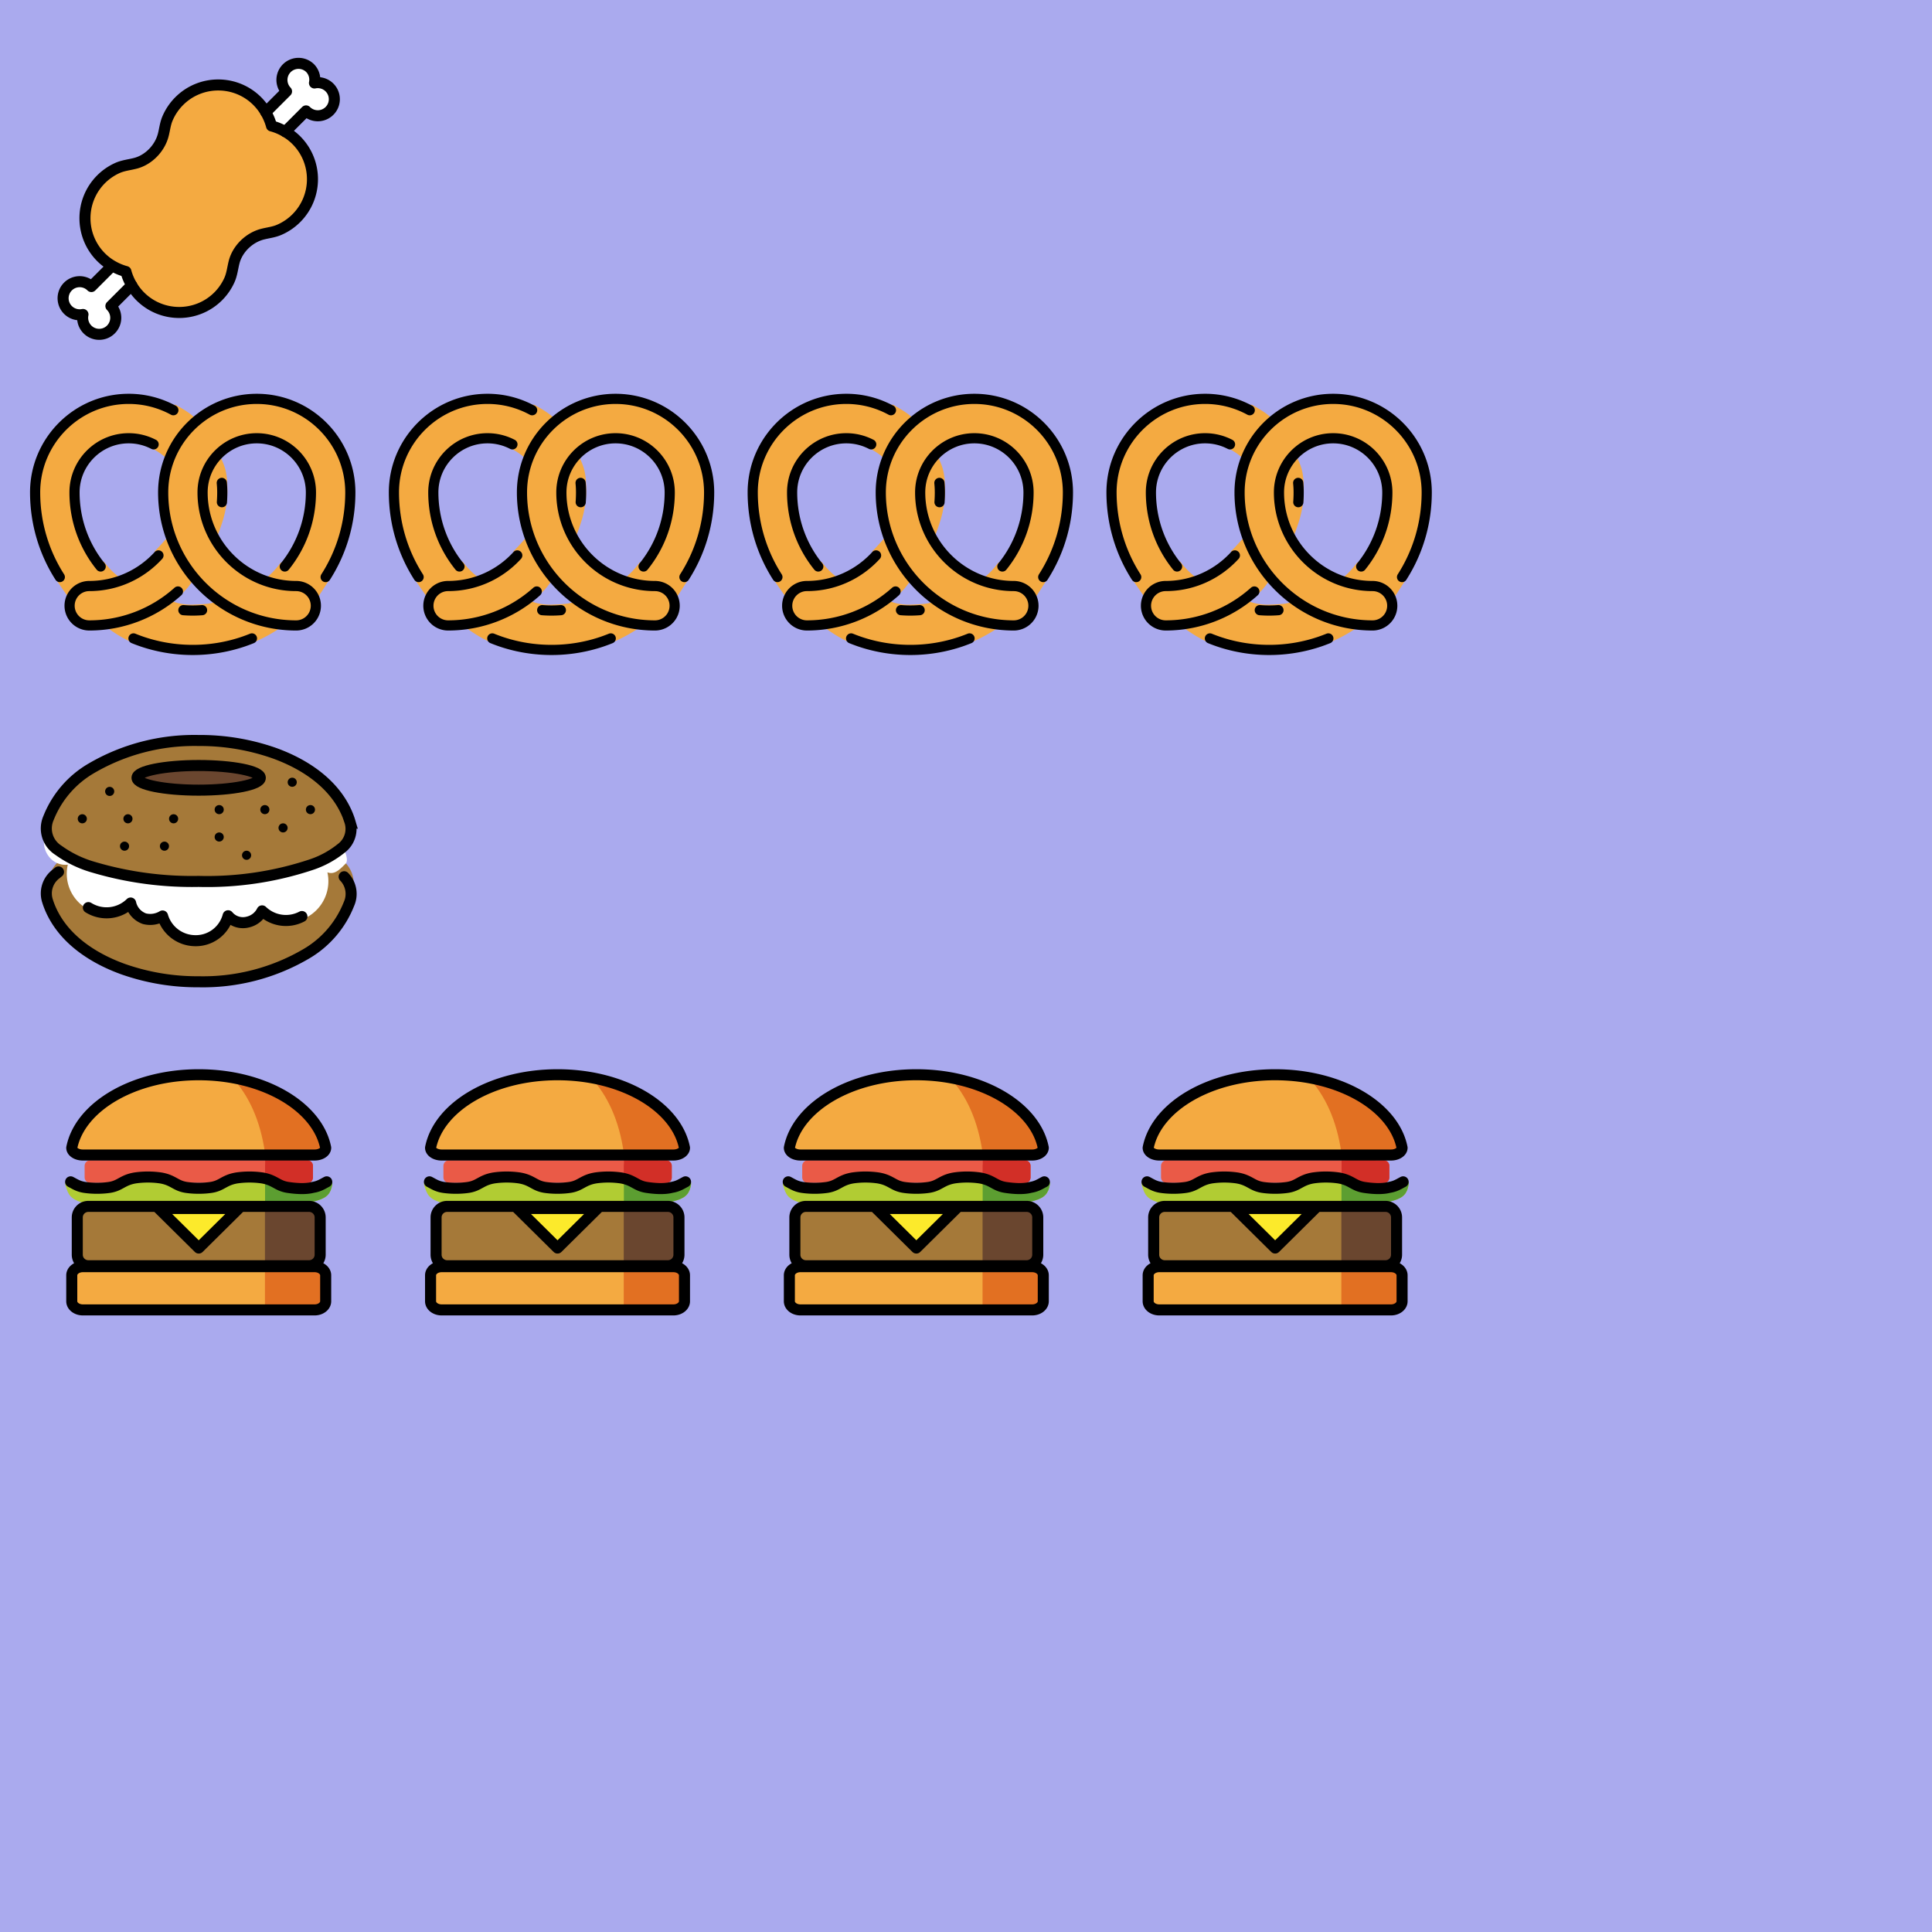 <svg xmlns="http://www.w3.org/2000/svg" preserveAspectRatio="xMinYMin meet" viewBox="0 0 350 350"><rect width="100%" height="100%" fill="#aae"/><svg x="0" y="0"><svg><path fill="#f4aa41" d="M51.678 23.857a9.907 9.907 0 0 1 2 1.536c3.904 3.906 3.904 10.238-.002 14.142a9.937 9.937 0 0 1-3.145 2.121c-.953.409-1.982.51-2.972.764-2.396.613-4.506 2.63-5.134 5.02-.291 1.107-.39 2.265-.876 3.326a9.948 9.948 0 0 1-2.014 2.912c-3.905 3.905-10.236 3.906-14.142 0a9.908 9.908 0 0 1-1.536-2 10.064 10.064 0 0 1-1.046-2.489c-.864-.23-1.7-.584-2.489-1.046a9.846 9.846 0 0 1-2-1.536c-3.906-3.906-3.905-10.237 0-14.142a9.963 9.963 0 0 1 2.913-2.014c1.06-.485 2.218-.585 3.326-.876 2.387-.628 4.406-2.738 5.02-5.134.253-.99.356-2.02.763-2.975a9.955 9.955 0 0 1 2.12-3.144c3.906-3.905 10.237-3.906 14.142 0a9.896 9.896 0 0 1 1.537 2c.463.789.814 1.625 1.045 2.489.863.23 1.7.583 2.49 1.046z"/><path fill="#FFF" d="m20.322 48.143-3.767 3.767a3 3 0 1 0-1.524 5.059 3 3 0 1 0 5.059-1.524l3.767-3.766M51.678 23.857l3.767-3.768a3 3 0 1 0 1.524-5.058 3 3 0 1 0-5.059 1.524l-3.767 3.766"/><g fill="none" stroke="#000" stroke-linecap="round" stroke-linejoin="round" stroke-miterlimit="10" stroke-width="2"><path d="m20.322 48.143-3.767 3.767a3 3 0 1 0-1.524 5.059 3 3 0 1 0 5.059-1.524l3.767-3.766M20.322 48.143c.79.463 1.625.816 2.488 1.047.231.863.584 1.699 1.047 2.489M51.678 23.857l3.767-3.768a3 3 0 1 0 1.524-5.058 2.994 2.994 0 0 0-.817-2.719 3.001 3.001 0 0 0-4.244 4.242l-3.765 3.768M48.143 20.322a9.896 9.896 0 0 0-1.537-2c-3.905-3.905-10.236-3.904-14.141 0a9.955 9.955 0 0 0-2.121 3.144c-.408.954-.51 1.985-.764 2.975-.613 2.396-2.632 4.506-5.02 5.134-1.107.291-2.264.39-3.325.876a9.963 9.963 0 0 0-2.913 2.014c-3.905 3.905-3.906 10.236 0 14.142a9.846 9.846 0 0 0 2 1.536"/><path d="M51.678 23.857a10.05 10.05 0 0 0-2.49-1.046c-.231-.864-.583-1.7-1.045-2.49M51.678 23.857a9.907 9.907 0 0 1 2 1.536c3.904 3.906 3.904 10.238-.002 14.142a9.937 9.937 0 0 1-3.145 2.121c-.953.409-1.982.51-2.972.764-2.396.613-4.506 2.63-5.134 5.02-.291 1.107-.39 2.265-.876 3.326a9.948 9.948 0 0 1-2.014 2.912c-3.905 3.905-10.236 3.906-14.142 0a9.908 9.908 0 0 1-1.536-2"/></g></svg></svg><svg x="0" y="60"><svg viewBox="-2 -2 380 380"><path fill="#f4aa41" d="M67.093 29.525c-.009-10.469-8.262-18.983-18.406-18.983-4.872 0-8.735 1.569-12.03 4.772-1.182-1.147-2.67-2.03-4.11-2.828-.156-.086-.715.13-.873.048a17.72 17.72 0 0 0-8.174-1.992c-10.144 0-18.396 8.514-18.405 18.983l-.001-.007v.024l.002.014v.009l-.002-.023c0 .73.031 1.455.078 2.178l.016.234c.051.725.126 1.444.224 2.16l.006.034a32.5 32.5 0 0 0 .932 4.413c.868 3.055 1.982 5.525 3.697 8.191.132.204-1.047.078-1.047.078s2.441 3.525 2.865 4.103c.41.554.01.789.01 1.609 0 2.209 1.735 4 3.875 4 1.13 0 2.242-.083 3.336-.228 5.086 3.72 7.648 3.75 11.043 4.682 1.133.31 4.086.502 4.38.455.528.028 6.494-.353 7.647-.574 3.516-.672 6.497-1.803 9.458-3.567a30.906 30.906 0 0 0 1.548-.988c1.074.14 2.166.22 3.276.22 2.14 0 3.874-1.791 3.874-4 0-.798.203-1.057-.187-1.68.67-.813 2.247-3.394 2.844-4.282.13-.195-1.156.24-1.063.031 1.727-2.676 3.06-4.981 3.932-8.05l.009-.03A32.5 32.5 0 0 0 67 31.953l.016-.234c.047-.723.078-1.447.078-2.178l-.002.023v-.01l.002-.013v-.024l-.001.007zm-29.374 22.18c-.572.042-1.252.055-1.833.082-1.333.063-3.167-.27-3.896-.666 1.75-1.375 2.75-2.271 3.854-3.959 1.863 2.381 2.592 2.3 5.125 3.916-1.575.484-1.594.498-3.25.626zm-19.266-8.36c-.163-.22-.613 1.022-.919.6a24.148 24.148 0 0 1-4.34-10.267l-.021-.123a24.679 24.679 0 0 1-.237-1.907l-.011-.163a24.933 24.933 0 0 1-.081-1.954c.007-6.06 4.784-10.99 10.656-10.99 1.602 0 3.122.369 4.486 1.026.116.057-.554 1.218-.44 1.278 1.266.668 2.73 1.547 3.642 2.657-.86 2.195-.907 3.529-.907 6.04 0 3.223.56 6.31 1.569 9.178-.332.616-.41-.868-.803-.296-.076.11-2.188 2.484-2.578 2.797-.059.047.023.946-.022 1.007-2.341 3.18-6.937 4.186-6.937 4.186s-1.541-1.02-3.057-3.068zm40.81-11.86c-.004.055-.007.109-.012.163a24.704 24.704 0 0 1-.256 2.029c-.674 3.991-2.401 7.418-4.886 10.59l-.843-.812c-.47.602-1.36 1.828-2.688 2.89-.06.049 1.148 1.018.692 1.422-4.689-1.42-8.472-4.327-10.801-8.656 1.008-2.868 2.193-5.436 2.25-9.562.062-4.532-.796-5.368-1.656-7.563 1.956-2.383 4.37-3.444 7.624-3.444 5.873 0 10.65 4.928 10.657 10.99 0 .655-.03 1.307-.081 1.953z"/><g fill="none" stroke="#000" stroke-linecap="round" stroke-linejoin="round" stroke-miterlimit="10" stroke-width="2"><path d="M32.096 13.543a18.298 18.298 0 0 0-8.783-2.234c-10.145 0-18.397 8.25-18.406 18.39v-.008.024l.001.014c.007 5.974 1.703 11.703 4.858 16.628M41.648 31.63c.047-.63.07-1.27.07-1.915 0-.635-.032-1.26-.095-1.878M29.168 42.1c-3.368 3.697-8.22 6.021-13.605 6.021a3.875 3.875 0 0 0 0 7.75A26.041 26.041 0 0 0 33 49.193"/><path d="M17.8 44.28c-3.33-4.118-5.14-9.216-5.144-14.575.007-5.871 4.784-10.646 10.657-10.646 1.767 0 3.435.433 4.904 1.197M37.742 52.867c-.608.051-1.22.074-1.836.074-.615 0-1.227-.023-1.836-.074M47.555 58.426c-.543.219-1.094.426-1.649.617a30.986 30.986 0 0 1-10 1.648c-3.42 0-6.785-.554-10-1.648a34.817 34.817 0 0 1-1.648-.617M54.013 44.28c3.329-4.118 5.14-9.216 5.143-14.575C59.15 23.834 54.372 19.06 48.5 19.06c-5.876 0-10.656 4.78-10.656 10.656 0 10.148 8.257 18.406 18.406 18.406a3.875 3.875 0 0 1 0 7.75c-14.423 0-26.156-11.732-26.156-26.156 0-10.148 8.257-18.406 18.406-18.406 10.145 0 18.396 8.25 18.405 18.39l.001-.008v.024l-.002.013c-.006 5.975-1.703 11.704-4.857 16.63"/></g></svg></svg><svg x="65" y="60"><svg viewBox="-2 -2 380 380"><path fill="#f4aa41" d="M67.093 29.525c-.009-10.469-8.262-18.983-18.406-18.983-4.872 0-8.735 1.569-12.03 4.772-1.182-1.147-2.67-2.03-4.11-2.828-.156-.086-.715.13-.873.048a17.72 17.72 0 0 0-8.174-1.992c-10.144 0-18.396 8.514-18.405 18.983l-.001-.007v.024l.002.014v.009l-.002-.023c0 .73.031 1.455.078 2.178l.016.234c.051.725.126 1.444.224 2.16l.006.034a32.5 32.5 0 0 0 .932 4.413c.868 3.055 1.982 5.525 3.697 8.191.132.204-1.047.078-1.047.078s2.441 3.525 2.865 4.103c.41.554.01.789.01 1.609 0 2.209 1.735 4 3.875 4 1.13 0 2.242-.083 3.336-.228 5.086 3.72 7.648 3.75 11.043 4.682 1.133.31 4.086.502 4.38.455.528.028 6.494-.353 7.647-.574 3.516-.672 6.497-1.803 9.458-3.567a30.906 30.906 0 0 0 1.548-.988c1.074.14 2.166.22 3.276.22 2.14 0 3.874-1.791 3.874-4 0-.798.203-1.057-.187-1.68.67-.813 2.247-3.394 2.844-4.282.13-.195-1.156.24-1.063.031 1.727-2.676 3.06-4.981 3.932-8.05l.009-.03A32.5 32.5 0 0 0 67 31.953l.016-.234c.047-.723.078-1.447.078-2.178l-.002.023v-.01l.002-.013v-.024l-.001.007zm-29.374 22.18c-.572.042-1.252.055-1.833.082-1.333.063-3.167-.27-3.896-.666 1.75-1.375 2.75-2.271 3.854-3.959 1.863 2.381 2.592 2.3 5.125 3.916-1.575.484-1.594.498-3.25.626zm-19.266-8.36c-.163-.22-.613 1.022-.919.6a24.148 24.148 0 0 1-4.34-10.267l-.021-.123a24.679 24.679 0 0 1-.237-1.907l-.011-.163a24.933 24.933 0 0 1-.081-1.954c.007-6.06 4.784-10.99 10.656-10.99 1.602 0 3.122.369 4.486 1.026.116.057-.554 1.218-.44 1.278 1.266.668 2.73 1.547 3.642 2.657-.86 2.195-.907 3.529-.907 6.04 0 3.223.56 6.31 1.569 9.178-.332.616-.41-.868-.803-.296-.076.11-2.188 2.484-2.578 2.797-.059.047.023.946-.022 1.007-2.341 3.18-6.937 4.186-6.937 4.186s-1.541-1.02-3.057-3.068zm40.81-11.86c-.004.055-.007.109-.012.163a24.704 24.704 0 0 1-.256 2.029c-.674 3.991-2.401 7.418-4.886 10.59l-.843-.812c-.47.602-1.36 1.828-2.688 2.89-.06.049 1.148 1.018.692 1.422-4.689-1.42-8.472-4.327-10.801-8.656 1.008-2.868 2.193-5.436 2.25-9.562.062-4.532-.796-5.368-1.656-7.563 1.956-2.383 4.37-3.444 7.624-3.444 5.873 0 10.65 4.928 10.657 10.99 0 .655-.03 1.307-.081 1.953z"/><g fill="none" stroke="#000" stroke-linecap="round" stroke-linejoin="round" stroke-miterlimit="10" stroke-width="2"><path d="M32.096 13.543a18.298 18.298 0 0 0-8.783-2.234c-10.145 0-18.397 8.25-18.406 18.39v-.008.024l.001.014c.007 5.974 1.703 11.703 4.858 16.628M41.648 31.63c.047-.63.07-1.27.07-1.915 0-.635-.032-1.26-.095-1.878M29.168 42.1c-3.368 3.697-8.22 6.021-13.605 6.021a3.875 3.875 0 0 0 0 7.75A26.041 26.041 0 0 0 33 49.193"/><path d="M17.8 44.28c-3.33-4.118-5.14-9.216-5.144-14.575.007-5.871 4.784-10.646 10.657-10.646 1.767 0 3.435.433 4.904 1.197M37.742 52.867c-.608.051-1.22.074-1.836.074-.615 0-1.227-.023-1.836-.074M47.555 58.426c-.543.219-1.094.426-1.649.617a30.986 30.986 0 0 1-10 1.648c-3.42 0-6.785-.554-10-1.648a34.817 34.817 0 0 1-1.648-.617M54.013 44.28c3.329-4.118 5.14-9.216 5.143-14.575C59.15 23.834 54.372 19.06 48.5 19.06c-5.876 0-10.656 4.78-10.656 10.656 0 10.148 8.257 18.406 18.406 18.406a3.875 3.875 0 0 1 0 7.75c-14.423 0-26.156-11.732-26.156-26.156 0-10.148 8.257-18.406 18.406-18.406 10.145 0 18.396 8.25 18.405 18.39l.001-.008v.024l-.002.013c-.006 5.975-1.703 11.704-4.857 16.63"/></g></svg></svg><svg x="130" y="60"><svg viewBox="-2 -2 380 380"><path fill="#f4aa41" d="M67.093 29.525c-.009-10.469-8.262-18.983-18.406-18.983-4.872 0-8.735 1.569-12.03 4.772-1.182-1.147-2.67-2.03-4.11-2.828-.156-.086-.715.13-.873.048a17.72 17.72 0 0 0-8.174-1.992c-10.144 0-18.396 8.514-18.405 18.983l-.001-.007v.024l.002.014v.009l-.002-.023c0 .73.031 1.455.078 2.178l.016.234c.051.725.126 1.444.224 2.16l.006.034a32.5 32.5 0 0 0 .932 4.413c.868 3.055 1.982 5.525 3.697 8.191.132.204-1.047.078-1.047.078s2.441 3.525 2.865 4.103c.41.554.01.789.01 1.609 0 2.209 1.735 4 3.875 4 1.13 0 2.242-.083 3.336-.228 5.086 3.72 7.648 3.75 11.043 4.682 1.133.31 4.086.502 4.38.455.528.028 6.494-.353 7.647-.574 3.516-.672 6.497-1.803 9.458-3.567a30.906 30.906 0 0 0 1.548-.988c1.074.14 2.166.22 3.276.22 2.14 0 3.874-1.791 3.874-4 0-.798.203-1.057-.187-1.68.67-.813 2.247-3.394 2.844-4.282.13-.195-1.156.24-1.063.031 1.727-2.676 3.06-4.981 3.932-8.05l.009-.03A32.5 32.5 0 0 0 67 31.953l.016-.234c.047-.723.078-1.447.078-2.178l-.002.023v-.01l.002-.013v-.024l-.001.007zm-29.374 22.18c-.572.042-1.252.055-1.833.082-1.333.063-3.167-.27-3.896-.666 1.75-1.375 2.75-2.271 3.854-3.959 1.863 2.381 2.592 2.3 5.125 3.916-1.575.484-1.594.498-3.25.626zm-19.266-8.36c-.163-.22-.613 1.022-.919.6a24.148 24.148 0 0 1-4.34-10.267l-.021-.123a24.679 24.679 0 0 1-.237-1.907l-.011-.163a24.933 24.933 0 0 1-.081-1.954c.007-6.06 4.784-10.99 10.656-10.99 1.602 0 3.122.369 4.486 1.026.116.057-.554 1.218-.44 1.278 1.266.668 2.73 1.547 3.642 2.657-.86 2.195-.907 3.529-.907 6.04 0 3.223.56 6.31 1.569 9.178-.332.616-.41-.868-.803-.296-.076.11-2.188 2.484-2.578 2.797-.059.047.023.946-.022 1.007-2.341 3.18-6.937 4.186-6.937 4.186s-1.541-1.02-3.057-3.068zm40.81-11.86c-.004.055-.007.109-.012.163a24.704 24.704 0 0 1-.256 2.029c-.674 3.991-2.401 7.418-4.886 10.59l-.843-.812c-.47.602-1.36 1.828-2.688 2.89-.06.049 1.148 1.018.692 1.422-4.689-1.42-8.472-4.327-10.801-8.656 1.008-2.868 2.193-5.436 2.25-9.562.062-4.532-.796-5.368-1.656-7.563 1.956-2.383 4.37-3.444 7.624-3.444 5.873 0 10.65 4.928 10.657 10.99 0 .655-.03 1.307-.081 1.953z"/><g fill="none" stroke="#000" stroke-linecap="round" stroke-linejoin="round" stroke-miterlimit="10" stroke-width="2"><path d="M32.096 13.543a18.298 18.298 0 0 0-8.783-2.234c-10.145 0-18.397 8.25-18.406 18.39v-.008.024l.001.014c.007 5.974 1.703 11.703 4.858 16.628M41.648 31.63c.047-.63.07-1.27.07-1.915 0-.635-.032-1.26-.095-1.878M29.168 42.1c-3.368 3.697-8.22 6.021-13.605 6.021a3.875 3.875 0 0 0 0 7.75A26.041 26.041 0 0 0 33 49.193"/><path d="M17.8 44.28c-3.33-4.118-5.14-9.216-5.144-14.575.007-5.871 4.784-10.646 10.657-10.646 1.767 0 3.435.433 4.904 1.197M37.742 52.867c-.608.051-1.22.074-1.836.074-.615 0-1.227-.023-1.836-.074M47.555 58.426c-.543.219-1.094.426-1.649.617a30.986 30.986 0 0 1-10 1.648c-3.42 0-6.785-.554-10-1.648a34.817 34.817 0 0 1-1.648-.617M54.013 44.28c3.329-4.118 5.14-9.216 5.143-14.575C59.15 23.834 54.372 19.06 48.5 19.06c-5.876 0-10.656 4.78-10.656 10.656 0 10.148 8.257 18.406 18.406 18.406a3.875 3.875 0 0 1 0 7.75c-14.423 0-26.156-11.732-26.156-26.156 0-10.148 8.257-18.406 18.406-18.406 10.145 0 18.396 8.25 18.405 18.39l.001-.008v.024l-.002.013c-.006 5.975-1.703 11.704-4.857 16.63"/></g></svg></svg><svg x="195" y="60"><svg viewBox="-2 -2 380 380"><path fill="#f4aa41" d="M67.093 29.525c-.009-10.469-8.262-18.983-18.406-18.983-4.872 0-8.735 1.569-12.03 4.772-1.182-1.147-2.67-2.03-4.11-2.828-.156-.086-.715.13-.873.048a17.72 17.72 0 0 0-8.174-1.992c-10.144 0-18.396 8.514-18.405 18.983l-.001-.007v.024l.002.014v.009l-.002-.023c0 .73.031 1.455.078 2.178l.016.234c.051.725.126 1.444.224 2.16l.006.034a32.5 32.5 0 0 0 .932 4.413c.868 3.055 1.982 5.525 3.697 8.191.132.204-1.047.078-1.047.078s2.441 3.525 2.865 4.103c.41.554.01.789.01 1.609 0 2.209 1.735 4 3.875 4 1.13 0 2.242-.083 3.336-.228 5.086 3.72 7.648 3.75 11.043 4.682 1.133.31 4.086.502 4.38.455.528.028 6.494-.353 7.647-.574 3.516-.672 6.497-1.803 9.458-3.567a30.906 30.906 0 0 0 1.548-.988c1.074.14 2.166.22 3.276.22 2.14 0 3.874-1.791 3.874-4 0-.798.203-1.057-.187-1.68.67-.813 2.247-3.394 2.844-4.282.13-.195-1.156.24-1.063.031 1.727-2.676 3.06-4.981 3.932-8.05l.009-.03A32.5 32.5 0 0 0 67 31.953l.016-.234c.047-.723.078-1.447.078-2.178l-.002.023v-.01l.002-.013v-.024l-.001.007zm-29.374 22.18c-.572.042-1.252.055-1.833.082-1.333.063-3.167-.27-3.896-.666 1.75-1.375 2.75-2.271 3.854-3.959 1.863 2.381 2.592 2.3 5.125 3.916-1.575.484-1.594.498-3.25.626zm-19.266-8.36c-.163-.22-.613 1.022-.919.6a24.148 24.148 0 0 1-4.34-10.267l-.021-.123a24.679 24.679 0 0 1-.237-1.907l-.011-.163a24.933 24.933 0 0 1-.081-1.954c.007-6.06 4.784-10.99 10.656-10.99 1.602 0 3.122.369 4.486 1.026.116.057-.554 1.218-.44 1.278 1.266.668 2.73 1.547 3.642 2.657-.86 2.195-.907 3.529-.907 6.04 0 3.223.56 6.31 1.569 9.178-.332.616-.41-.868-.803-.296-.076.11-2.188 2.484-2.578 2.797-.059.047.023.946-.022 1.007-2.341 3.18-6.937 4.186-6.937 4.186s-1.541-1.02-3.057-3.068zm40.81-11.86c-.004.055-.007.109-.012.163a24.704 24.704 0 0 1-.256 2.029c-.674 3.991-2.401 7.418-4.886 10.59l-.843-.812c-.47.602-1.36 1.828-2.688 2.89-.06.049 1.148 1.018.692 1.422-4.689-1.42-8.472-4.327-10.801-8.656 1.008-2.868 2.193-5.436 2.25-9.562.062-4.532-.796-5.368-1.656-7.563 1.956-2.383 4.37-3.444 7.624-3.444 5.873 0 10.65 4.928 10.657 10.99 0 .655-.03 1.307-.081 1.953z"/><g fill="none" stroke="#000" stroke-linecap="round" stroke-linejoin="round" stroke-miterlimit="10" stroke-width="2"><path d="M32.096 13.543a18.298 18.298 0 0 0-8.783-2.234c-10.145 0-18.397 8.25-18.406 18.39v-.008.024l.001.014c.007 5.974 1.703 11.703 4.858 16.628M41.648 31.63c.047-.63.07-1.27.07-1.915 0-.635-.032-1.26-.095-1.878M29.168 42.1c-3.368 3.697-8.22 6.021-13.605 6.021a3.875 3.875 0 0 0 0 7.75A26.041 26.041 0 0 0 33 49.193"/><path d="M17.8 44.28c-3.33-4.118-5.14-9.216-5.144-14.575.007-5.871 4.784-10.646 10.657-10.646 1.767 0 3.435.433 4.904 1.197M37.742 52.867c-.608.051-1.22.074-1.836.074-.615 0-1.227-.023-1.836-.074M47.555 58.426c-.543.219-1.094.426-1.649.617a30.986 30.986 0 0 1-10 1.648c-3.42 0-6.785-.554-10-1.648a34.817 34.817 0 0 1-1.648-.617M54.013 44.28c3.329-4.118 5.14-9.216 5.143-14.575C59.15 23.834 54.372 19.06 48.5 19.06c-5.876 0-10.656 4.78-10.656 10.656 0 10.148 8.257 18.406 18.406 18.406a3.875 3.875 0 0 1 0 7.75c-14.423 0-26.156-11.732-26.156-26.156 0-10.148 8.257-18.406 18.406-18.406 10.145 0 18.396 8.25 18.405 18.39l.001-.008v.024l-.002.013c-.006 5.975-1.703 11.704-4.857 16.63"/></g></svg></svg><svg x="0" y="120"><svg><path fill="#6a462f" d="M62.08 27.87q-.06-.203-.134-.41c-2.15-6.022-7.764-9.785-13.55-11.87a40.48 40.48 0 0 0-13.68-2.283c-.907 0-1.818.032-2.731.087a39.63 39.63 0 0 1 11.45 2.195c5.787 2.083 11.4 5.847 13.55 11.87q.074.209.134.41a4.409 4.409 0 0 1-1.557 5.013 17.33 17.33 0 0 1-5.465 2.953 56.24 56.24 0 0 1-17.84 2.983q1.228.032 2.45.032a59.52 59.52 0 0 0 20.35-3.015 17.33 17.33 0 0 0 5.466-2.953 4.409 4.409 0 0 0 1.557-5.012z"/><path fill="#a57939" d="M9.008 41.9q.06.233.134.474c2.156 6.947 7.784 11.29 13.59 13.69a35.81 35.81 0 0 0 13.72 2.633 33.34 33.34 0 0 0 19.5-5.818 20.2 20.2 0 0 0 7.601-9.872 8.818 8.818 0 0 0 .47-3.731 5.495 5.495 0 0 0-2.077-3.524 19.45 19.45 0 0 0-6.427-3.57 55.16 55.16 0 0 0-19.07-2.954 52.51 52.51 0 0 0-20.4 3.479 21.82 21.82 0 0 0-3.415 1.756 12.6 12.6 0 0 0-2.063 1.65 5.549 5.549 0 0 0-1.562 5.784z"/><path fill="#fff" d="M8.14 31.26a4.311 4.311 0 0 0 .896 4.128 3.72 3.72 0 0 0 3.249 1.255 7.3 7.3 0 0 0 2.872 7.592 6.265 6.265 0 0 0 8.082-.959 4.261 4.261 0 0 0 2.646 3.207 4.29 4.29 0 0 0 3.45-.572 6.589 6.589 0 0 0 6.005 5.03 6.495 6.495 0 0 0 6.527-5.111 3.539 3.539 0 0 0 3.775 1.275 4.157 4.157 0 0 0 2.726-2.294 6.221 6.221 0 0 0 7.605 1.14 7.42 7.42 0 0 0 3.339-7.917c1.3.473 2.204-.485 3.3-1.572.96-.951-1.363-4.515-1.446-5.79"/><path fill="#a57939" d="M63.74 27.87q-.06-.203-.134-.41c-2.15-6.022-7.764-9.785-13.55-11.87a40.48 40.48 0 0 0-13.68-2.283 36.95 36.95 0 0 0-19.45 5.042 18.17 18.17 0 0 0-7.772 9.044 4.659 4.659 0 0 0 1.793 5.8 20.39 20.39 0 0 0 6.41 3.094 62.67 62.67 0 0 0 19.02 2.561 59.52 59.52 0 0 0 20.35-3.015 17.34 17.34 0 0 0 5.466-2.953 4.409 4.409 0 0 0 1.557-5.012z"/><ellipse cx="36.37" cy="20.08" rx="11.17" ry="2.234" fill="#6a462f"/><g><path fill="none" stroke="#000" stroke-linecap="round" stroke-linejoin="round" stroke-miterlimit="7" stroke-width="2" d="M10.6 37.96q-.206.162-.404.334a4.407 4.407 0 0 0-1.557 5.01q.06.203.134.41c2.149 6.019 7.76 9.78 13.55 11.86a40.47 40.47 0 0 0 13.68 2.282 36.93 36.93 0 0 0 19.44-5.04 18.16 18.16 0 0 0 7.769-9.038 4.465 4.465 0 0 0-.865-4.95"/><ellipse cx="35.99" cy="20.91" rx="11.17" ry="2.233" fill="none" stroke="#000" stroke-miterlimit="7" stroke-width="2"/><path fill="none" stroke="#000" stroke-miterlimit="7" stroke-width="2" d="M63.35 28.7q-.06-.203-.134-.41c-2.15-6.019-7.761-9.78-13.55-11.86a40.47 40.47 0 0 0-13.68-2.282 36.93 36.93 0 0 0-19.44 5.04 18.16 18.16 0 0 0-7.77 9.038 4.657 4.657 0 0 0 1.794 5.798 20.38 20.38 0 0 0 6.408 3.092 62.64 62.64 0 0 0 19.01 2.56 59.49 59.49 0 0 0 20.34-3.015 17.33 17.33 0 0 0 5.462-2.952 4.407 4.407 0 0 0 1.556-5.01z"/><circle cx="23.18" cy="28.33" r=".827"/><circle cx="31.45" cy="28.33" r=".827"/><circle cx="19.87" cy="23.37" r=".827"/><circle cx="29.79" cy="33.29" r=".827"/><circle cx="14.91" cy="28.33" r=".827"/><circle cx="39.71" cy="31.63" r=".827"/><circle cx="39.71" cy="26.67" r=".827"/><circle cx="44.67" cy="34.94" r=".827"/><circle cx="47.98" cy="26.67" r=".827"/><circle cx="51.28" cy="29.98" r=".827"/><circle cx="52.94" cy="21.71" r=".827"/><circle cx="56.24" cy="26.67" r=".827"/><path fill="none" stroke="#000" stroke-linecap="round" stroke-linejoin="round" stroke-miterlimit="7" stroke-width="2" d="M16.01 44.42a6.232 6.232 0 0 0 7.656-.83 3.874 3.874 0 0 0 2.515 2.847 4.296 4.296 0 0 0 3.269-.5 6.19 6.19 0 0 0 5.702 4.47 6.052 6.052 0 0 0 6.173-4.51 3.501 3.501 0 0 0 3.581 1.138 3.855 3.855 0 0 0 2.578-2.025 6.211 6.211 0 0 0 7.209 1.028"/><circle cx="22.56" cy="33.29" r=".827"/></g></svg></svg><svg x="0" y="180"><svg><path fill="#a57939" d="m57.6 48.95-41.6.347c-1.104.01-2-.895-2-2v-6.75a2 2 0 0 1 2-2l41.89.607z"/><path fill="#f4aa41" d="M32.88 49.47H15c-1.104 0-2 .701-2 1.566v4.699c0 .865.896 1.566 2 1.566h42c1.104 0 2-.701 2-1.566v-4.699c0-.865-.895-1.566-2-1.566H39.21"/><path fill="#e27022" d="M48 49.3h9c1.104 0 2 .717 2 1.601v4.803c0 .884-.895 1.601-2 1.601h-9z"/><path fill="#f4aa41" d="M59 27.53c0 .724-.895 1.312-2 1.312H15c-1.104 0-2-.587-2-1.312 1.484-7.465 11.21-13.23 23-13.23s21.52 5.765 23 13.23z"/><path fill="#e27022" d="M42 15.14c3.074 3.299 5.156 7.823 6 13.67h9c1.104 0 2-.574 2-1.281-1.5-7.201-10.66-11.53-17-12.39z"/><path fill="#fcea2b" d="M43.69 37.853H27.26l8.215 8.215z"/><path fill="#6a462f" d="M48 38.48V49.3h8a2 2 0 0 0 2-2v-6.75a2 2 0 0 0-2-2h-6.666"/><path fill="#ea5a47" fill-rule="evenodd" stroke="#ea5a47" stroke-linecap="round" stroke-linejoin="round" stroke-width="2" paint-order="stroke fill markers" d="M16.33 31.2h39.35v2.093H16.33z"/><path fill="#d22f27" fill-rule="evenodd" stroke="#d22f27" stroke-linecap="round" stroke-linejoin="round" stroke-width="2" d="M49.04 31.2h6.661v2.126H49.04z" paint-order="stroke fill markers"/><path fill="#b1cc33" stroke="#b1cc33" stroke-linejoin="round" stroke-width="2" d="m15.89 37.09 40.58-.383c2.212-.485 2.519-1.02 2.732-2.267-1.861 1.266-3.301 1.278-4.582 1.438-2.319-.011-4.462.025-5.933-1.85l-5.997-.446-4.338 1.914-4.338-.064-4.785-1.66-5.104-.254c-1.222 1.475-3.522 1.902-4.913 2.36-2.134-.392-4.418.809-6.398-1.437.49 1.538.499 1.973 3.08 2.65z"/><path fill="#5c9e31" stroke="#5c9e31" stroke-linejoin="round" stroke-width="2" d="m49.02 37.84 7.438-1.134c2.212-.485 2.519-1.021 2.732-2.267-1.861 1.266-3.301 1.278-4.582 1.438-2.319-.011-2.088-.02-4.079-1.018l-1.509-.873z"/><path fill="#d22f27" fill-rule="evenodd" stroke="#d22f27" stroke-linecap="round" stroke-width="2" d="M49.04 31.2h4.185v2.126H49.04z" paint-order="stroke fill markers"/><g fill="none" stroke="#000" stroke-linecap="round" stroke-linejoin="round" stroke-miterlimit="10" stroke-width="2"><path d="M32.88 49.3H16a2 2 0 0 1-2-2v-6.75a2 2 0 0 1 2-2h40a2 2 0 0 1 2 2v6.75a2 2 0 0 1-2 2H39.21zM32.88 49.47H15c-1.104 0-2 .701-2 1.566v4.699c0 .865.896 1.566 2 1.566h42c1.104 0 2-.701 2-1.566v-4.699c0-.865-.895-1.566-2-1.566H39.21zM59 27.93c0 .724-.895 1.312-2 1.312H15c-1.104 0-2-.587-2-1.312 1.484-7.465 11.21-13.23 23-13.23s21.52 5.765 23 13.23z"/><path d="M43.24 38.93H28.76l7.242 7.164z"/><path d="M59.19 34.1c-.762.396-1.358.82-2.487 1.002-1.368.359-3.178.22-4.602 0-1.928-.311-2.302-1.326-4.602-1.708a16.163 16.163 0 0 0-4.602 0c-2.299.382-2.673 1.396-4.602 1.708-1.424.22-3.178.22-4.602 0-1.928-.311-2.302-1.326-4.602-1.708a16.163 16.163 0 0 0-4.602 0c-2.299.382-2.673 1.396-4.602 1.708-1.424.22-3.178.22-4.602 0-1.129-.182-1.725-.606-2.487-1.002" paint-order="stroke fill markers"/></g></svg></svg><svg x="65" y="180"><svg><path fill="#a57939" d="m57.6 48.95-41.6.347c-1.104.01-2-.895-2-2v-6.75a2 2 0 0 1 2-2l41.89.607z"/><path fill="#f4aa41" d="M32.88 49.47H15c-1.104 0-2 .701-2 1.566v4.699c0 .865.896 1.566 2 1.566h42c1.104 0 2-.701 2-1.566v-4.699c0-.865-.895-1.566-2-1.566H39.21"/><path fill="#e27022" d="M48 49.3h9c1.104 0 2 .717 2 1.601v4.803c0 .884-.895 1.601-2 1.601h-9z"/><path fill="#f4aa41" d="M59 27.53c0 .724-.895 1.312-2 1.312H15c-1.104 0-2-.587-2-1.312 1.484-7.465 11.21-13.23 23-13.23s21.52 5.765 23 13.23z"/><path fill="#e27022" d="M42 15.14c3.074 3.299 5.156 7.823 6 13.67h9c1.104 0 2-.574 2-1.281-1.5-7.201-10.66-11.53-17-12.39z"/><path fill="#fcea2b" d="M43.69 37.853H27.26l8.215 8.215z"/><path fill="#6a462f" d="M48 38.48V49.3h8a2 2 0 0 0 2-2v-6.75a2 2 0 0 0-2-2h-6.666"/><path fill="#ea5a47" fill-rule="evenodd" stroke="#ea5a47" stroke-linecap="round" stroke-linejoin="round" stroke-width="2" paint-order="stroke fill markers" d="M16.33 31.2h39.35v2.093H16.33z"/><path fill="#d22f27" fill-rule="evenodd" stroke="#d22f27" stroke-linecap="round" stroke-linejoin="round" stroke-width="2" d="M49.04 31.2h6.661v2.126H49.04z" paint-order="stroke fill markers"/><path fill="#b1cc33" stroke="#b1cc33" stroke-linejoin="round" stroke-width="2" d="m15.89 37.09 40.58-.383c2.212-.485 2.519-1.02 2.732-2.267-1.861 1.266-3.301 1.278-4.582 1.438-2.319-.011-4.462.025-5.933-1.85l-5.997-.446-4.338 1.914-4.338-.064-4.785-1.66-5.104-.254c-1.222 1.475-3.522 1.902-4.913 2.36-2.134-.392-4.418.809-6.398-1.437.49 1.538.499 1.973 3.08 2.65z"/><path fill="#5c9e31" stroke="#5c9e31" stroke-linejoin="round" stroke-width="2" d="m49.02 37.84 7.438-1.134c2.212-.485 2.519-1.021 2.732-2.267-1.861 1.266-3.301 1.278-4.582 1.438-2.319-.011-2.088-.02-4.079-1.018l-1.509-.873z"/><path fill="#d22f27" fill-rule="evenodd" stroke="#d22f27" stroke-linecap="round" stroke-width="2" d="M49.04 31.2h4.185v2.126H49.04z" paint-order="stroke fill markers"/><g fill="none" stroke="#000" stroke-linecap="round" stroke-linejoin="round" stroke-miterlimit="10" stroke-width="2"><path d="M32.88 49.3H16a2 2 0 0 1-2-2v-6.75a2 2 0 0 1 2-2h40a2 2 0 0 1 2 2v6.75a2 2 0 0 1-2 2H39.21zM32.88 49.47H15c-1.104 0-2 .701-2 1.566v4.699c0 .865.896 1.566 2 1.566h42c1.104 0 2-.701 2-1.566v-4.699c0-.865-.895-1.566-2-1.566H39.21zM59 27.93c0 .724-.895 1.312-2 1.312H15c-1.104 0-2-.587-2-1.312 1.484-7.465 11.21-13.23 23-13.23s21.52 5.765 23 13.23z"/><path d="M43.24 38.93H28.76l7.242 7.164z"/><path d="M59.19 34.1c-.762.396-1.358.82-2.487 1.002-1.368.359-3.178.22-4.602 0-1.928-.311-2.302-1.326-4.602-1.708a16.163 16.163 0 0 0-4.602 0c-2.299.382-2.673 1.396-4.602 1.708-1.424.22-3.178.22-4.602 0-1.928-.311-2.302-1.326-4.602-1.708a16.163 16.163 0 0 0-4.602 0c-2.299.382-2.673 1.396-4.602 1.708-1.424.22-3.178.22-4.602 0-1.129-.182-1.725-.606-2.487-1.002" paint-order="stroke fill markers"/></g></svg></svg><svg x="130" y="180"><svg><path fill="#a57939" d="m57.6 48.95-41.6.347c-1.104.01-2-.895-2-2v-6.75a2 2 0 0 1 2-2l41.89.607z"/><path fill="#f4aa41" d="M32.88 49.47H15c-1.104 0-2 .701-2 1.566v4.699c0 .865.896 1.566 2 1.566h42c1.104 0 2-.701 2-1.566v-4.699c0-.865-.895-1.566-2-1.566H39.21"/><path fill="#e27022" d="M48 49.3h9c1.104 0 2 .717 2 1.601v4.803c0 .884-.895 1.601-2 1.601h-9z"/><path fill="#f4aa41" d="M59 27.53c0 .724-.895 1.312-2 1.312H15c-1.104 0-2-.587-2-1.312 1.484-7.465 11.21-13.23 23-13.23s21.52 5.765 23 13.23z"/><path fill="#e27022" d="M42 15.14c3.074 3.299 5.156 7.823 6 13.67h9c1.104 0 2-.574 2-1.281-1.5-7.201-10.66-11.53-17-12.39z"/><path fill="#fcea2b" d="M43.69 37.853H27.26l8.215 8.215z"/><path fill="#6a462f" d="M48 38.48V49.3h8a2 2 0 0 0 2-2v-6.75a2 2 0 0 0-2-2h-6.666"/><path fill="#ea5a47" fill-rule="evenodd" stroke="#ea5a47" stroke-linecap="round" stroke-linejoin="round" stroke-width="2" paint-order="stroke fill markers" d="M16.33 31.2h39.35v2.093H16.33z"/><path fill="#d22f27" fill-rule="evenodd" stroke="#d22f27" stroke-linecap="round" stroke-linejoin="round" stroke-width="2" d="M49.04 31.2h6.661v2.126H49.04z" paint-order="stroke fill markers"/><path fill="#b1cc33" stroke="#b1cc33" stroke-linejoin="round" stroke-width="2" d="m15.89 37.09 40.58-.383c2.212-.485 2.519-1.02 2.732-2.267-1.861 1.266-3.301 1.278-4.582 1.438-2.319-.011-4.462.025-5.933-1.85l-5.997-.446-4.338 1.914-4.338-.064-4.785-1.66-5.104-.254c-1.222 1.475-3.522 1.902-4.913 2.36-2.134-.392-4.418.809-6.398-1.437.49 1.538.499 1.973 3.08 2.65z"/><path fill="#5c9e31" stroke="#5c9e31" stroke-linejoin="round" stroke-width="2" d="m49.02 37.84 7.438-1.134c2.212-.485 2.519-1.021 2.732-2.267-1.861 1.266-3.301 1.278-4.582 1.438-2.319-.011-2.088-.02-4.079-1.018l-1.509-.873z"/><path fill="#d22f27" fill-rule="evenodd" stroke="#d22f27" stroke-linecap="round" stroke-width="2" d="M49.04 31.2h4.185v2.126H49.04z" paint-order="stroke fill markers"/><g fill="none" stroke="#000" stroke-linecap="round" stroke-linejoin="round" stroke-miterlimit="10" stroke-width="2"><path d="M32.88 49.3H16a2 2 0 0 1-2-2v-6.75a2 2 0 0 1 2-2h40a2 2 0 0 1 2 2v6.75a2 2 0 0 1-2 2H39.21zM32.88 49.47H15c-1.104 0-2 .701-2 1.566v4.699c0 .865.896 1.566 2 1.566h42c1.104 0 2-.701 2-1.566v-4.699c0-.865-.895-1.566-2-1.566H39.21zM59 27.93c0 .724-.895 1.312-2 1.312H15c-1.104 0-2-.587-2-1.312 1.484-7.465 11.21-13.23 23-13.23s21.52 5.765 23 13.23z"/><path d="M43.24 38.93H28.76l7.242 7.164z"/><path d="M59.19 34.1c-.762.396-1.358.82-2.487 1.002-1.368.359-3.178.22-4.602 0-1.928-.311-2.302-1.326-4.602-1.708a16.163 16.163 0 0 0-4.602 0c-2.299.382-2.673 1.396-4.602 1.708-1.424.22-3.178.22-4.602 0-1.928-.311-2.302-1.326-4.602-1.708a16.163 16.163 0 0 0-4.602 0c-2.299.382-2.673 1.396-4.602 1.708-1.424.22-3.178.22-4.602 0-1.129-.182-1.725-.606-2.487-1.002" paint-order="stroke fill markers"/></g></svg></svg><svg x="195" y="180"><svg><path fill="#a57939" d="m57.6 48.95-41.6.347c-1.104.01-2-.895-2-2v-6.75a2 2 0 0 1 2-2l41.89.607z"/><path fill="#f4aa41" d="M32.88 49.47H15c-1.104 0-2 .701-2 1.566v4.699c0 .865.896 1.566 2 1.566h42c1.104 0 2-.701 2-1.566v-4.699c0-.865-.895-1.566-2-1.566H39.21"/><path fill="#e27022" d="M48 49.3h9c1.104 0 2 .717 2 1.601v4.803c0 .884-.895 1.601-2 1.601h-9z"/><path fill="#f4aa41" d="M59 27.53c0 .724-.895 1.312-2 1.312H15c-1.104 0-2-.587-2-1.312 1.484-7.465 11.21-13.23 23-13.23s21.52 5.765 23 13.23z"/><path fill="#e27022" d="M42 15.14c3.074 3.299 5.156 7.823 6 13.67h9c1.104 0 2-.574 2-1.281-1.5-7.201-10.66-11.53-17-12.39z"/><path fill="#fcea2b" d="M43.69 37.853H27.26l8.215 8.215z"/><path fill="#6a462f" d="M48 38.48V49.3h8a2 2 0 0 0 2-2v-6.75a2 2 0 0 0-2-2h-6.666"/><path fill="#ea5a47" fill-rule="evenodd" stroke="#ea5a47" stroke-linecap="round" stroke-linejoin="round" stroke-width="2" paint-order="stroke fill markers" d="M16.33 31.2h39.35v2.093H16.33z"/><path fill="#d22f27" fill-rule="evenodd" stroke="#d22f27" stroke-linecap="round" stroke-linejoin="round" stroke-width="2" d="M49.04 31.2h6.661v2.126H49.04z" paint-order="stroke fill markers"/><path fill="#b1cc33" stroke="#b1cc33" stroke-linejoin="round" stroke-width="2" d="m15.89 37.09 40.58-.383c2.212-.485 2.519-1.02 2.732-2.267-1.861 1.266-3.301 1.278-4.582 1.438-2.319-.011-4.462.025-5.933-1.85l-5.997-.446-4.338 1.914-4.338-.064-4.785-1.66-5.104-.254c-1.222 1.475-3.522 1.902-4.913 2.36-2.134-.392-4.418.809-6.398-1.437.49 1.538.499 1.973 3.08 2.65z"/><path fill="#5c9e31" stroke="#5c9e31" stroke-linejoin="round" stroke-width="2" d="m49.02 37.84 7.438-1.134c2.212-.485 2.519-1.021 2.732-2.267-1.861 1.266-3.301 1.278-4.582 1.438-2.319-.011-2.088-.02-4.079-1.018l-1.509-.873z"/><path fill="#d22f27" fill-rule="evenodd" stroke="#d22f27" stroke-linecap="round" stroke-width="2" d="M49.04 31.2h4.185v2.126H49.04z" paint-order="stroke fill markers"/><g fill="none" stroke="#000" stroke-linecap="round" stroke-linejoin="round" stroke-miterlimit="10" stroke-width="2"><path d="M32.88 49.3H16a2 2 0 0 1-2-2v-6.75a2 2 0 0 1 2-2h40a2 2 0 0 1 2 2v6.75a2 2 0 0 1-2 2H39.21zM32.88 49.47H15c-1.104 0-2 .701-2 1.566v4.699c0 .865.896 1.566 2 1.566h42c1.104 0 2-.701 2-1.566v-4.699c0-.865-.895-1.566-2-1.566H39.21zM59 27.93c0 .724-.895 1.312-2 1.312H15c-1.104 0-2-.587-2-1.312 1.484-7.465 11.21-13.23 23-13.23s21.52 5.765 23 13.23z"/><path d="M43.24 38.93H28.76l7.242 7.164z"/><path d="M59.19 34.1c-.762.396-1.358.82-2.487 1.002-1.368.359-3.178.22-4.602 0-1.928-.311-2.302-1.326-4.602-1.708a16.163 16.163 0 0 0-4.602 0c-2.299.382-2.673 1.396-4.602 1.708-1.424.22-3.178.22-4.602 0-1.928-.311-2.302-1.326-4.602-1.708a16.163 16.163 0 0 0-4.602 0c-2.299.382-2.673 1.396-4.602 1.708-1.424.22-3.178.22-4.602 0-1.129-.182-1.725-.606-2.487-1.002" paint-order="stroke fill markers"/></g></svg></svg></svg>